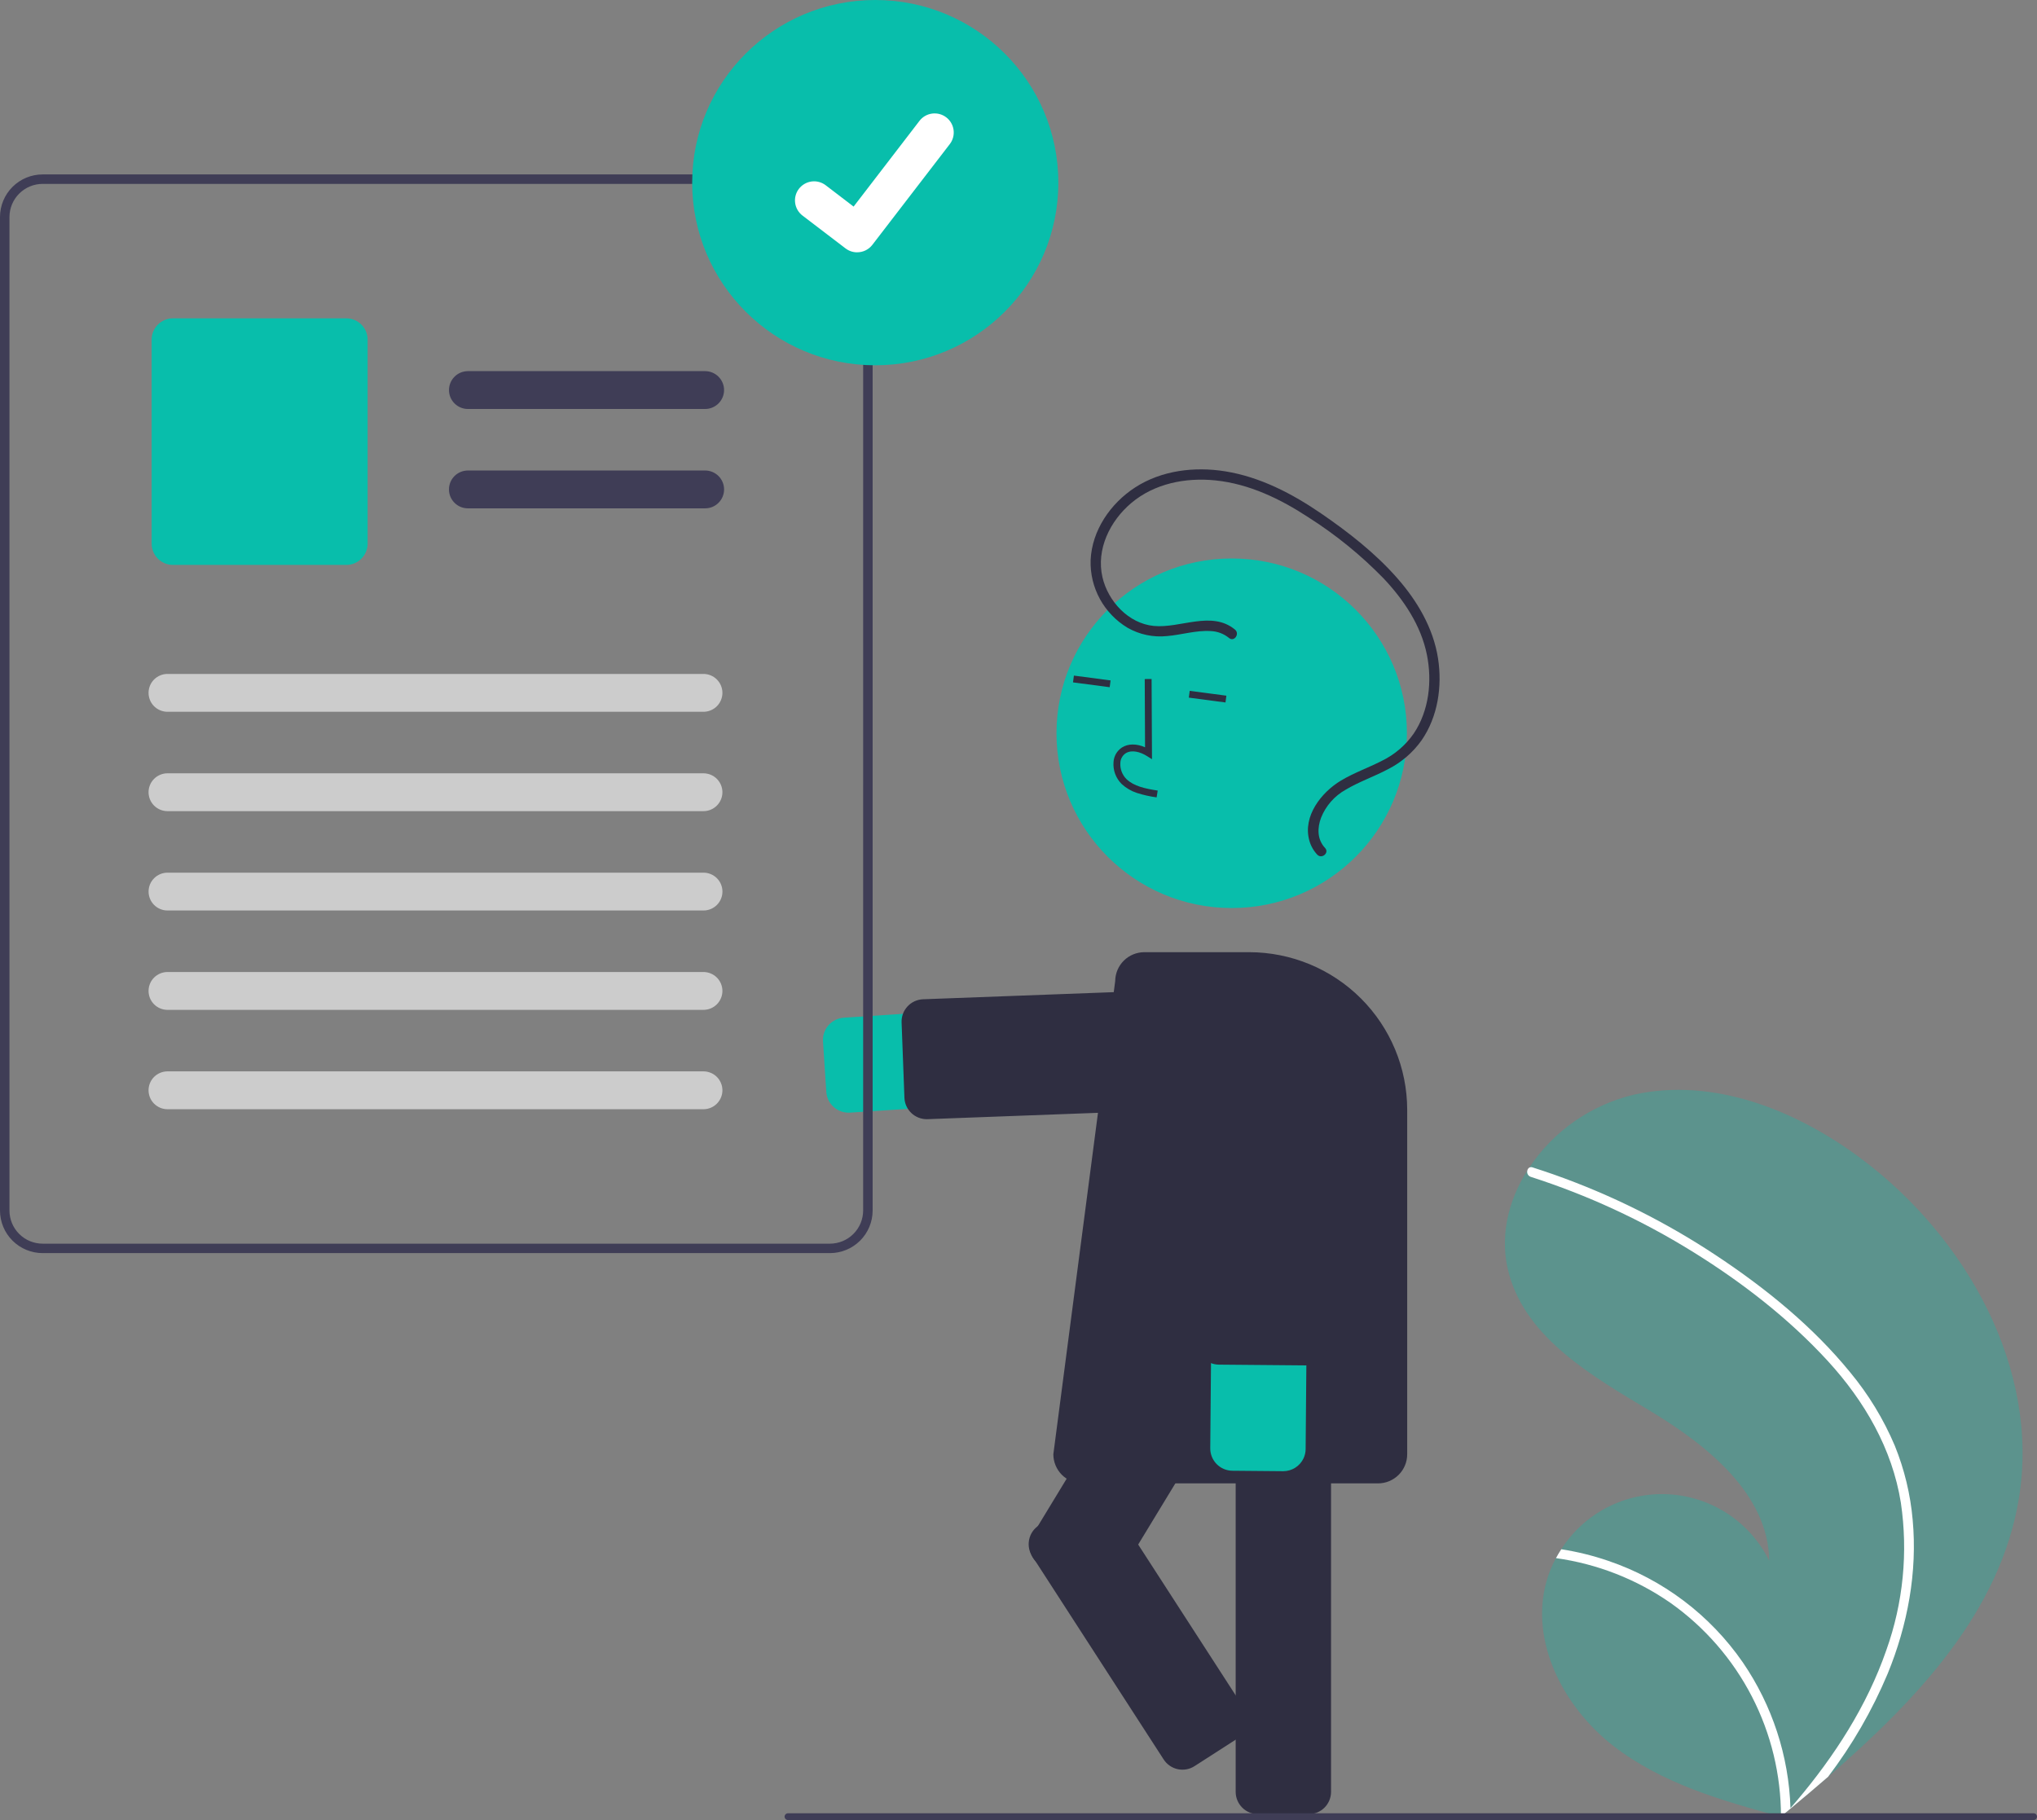 <svg width="94" height="84" viewBox="0 0 94 84" fill="none" xmlns="http://www.w3.org/2000/svg">
<rect x="0" y="0" width="94" height="84" fill="#808080" stroke="none"/>
<g clip-path="url(#clip0_520_439)">
<path opacity="0.3" d="M93.167 69.139C92.312 74.388 88.46 78.453 84.359 82.005C83.786 82.501 83.212 82.987 82.636 83.464C82.632 83.466 82.629 83.471 82.624 83.473C82.597 83.496 82.569 83.519 82.543 83.542C82.425 83.64 82.306 83.738 82.188 83.835L82.262 83.858L82.492 83.929C82.413 83.907 82.335 83.887 82.256 83.865C82.233 83.858 82.208 83.853 82.185 83.846C79.465 83.113 76.691 82.309 74.468 80.592C72.162 78.809 70.573 75.769 71.369 72.968C71.473 72.601 71.619 72.246 71.802 71.912C71.877 71.772 71.96 71.636 72.047 71.502C72.572 70.679 73.308 70.01 74.179 69.564C75.05 69.118 76.024 68.911 77.001 68.966C77.978 69.02 78.923 69.333 79.739 69.872C80.555 70.412 81.212 71.158 81.643 72.035C81.604 68.949 78.778 66.698 76.128 65.105C73.477 63.514 70.476 61.794 69.642 58.82C69.177 57.166 69.568 55.461 70.481 54.021C70.509 53.978 70.537 53.934 70.567 53.891C71.686 52.207 73.4 51.007 75.368 50.529C79.039 49.698 82.887 51.229 85.898 53.484C90.744 57.112 94.139 63.171 93.167 69.139Z" fill="#08BEAB"/>
<path d="M85.381 63.34C86.228 64.362 86.921 65.502 87.438 66.724C87.882 67.818 88.16 68.972 88.263 70.148C88.486 72.564 88.027 75.005 87.111 77.241C86.398 78.938 85.473 80.539 84.359 82.005C83.786 82.501 83.212 82.987 82.636 83.464C82.632 83.466 82.629 83.471 82.624 83.473C82.597 83.496 82.569 83.519 82.543 83.542C82.425 83.64 82.306 83.738 82.188 83.835L82.262 83.858L82.492 83.929C82.413 83.907 82.335 83.887 82.256 83.865C82.233 83.858 82.208 83.853 82.185 83.846C82.188 81.917 81.728 80.014 80.843 78.299C79.958 76.584 78.674 75.105 77.098 73.986C75.521 72.888 73.707 72.177 71.802 71.912C71.877 71.772 71.96 71.636 72.047 71.502C72.784 71.617 73.509 71.795 74.214 72.037C76.735 72.893 78.912 74.536 80.424 76.723C81.784 78.711 82.547 81.044 82.624 83.449C82.719 83.34 82.814 83.229 82.906 83.119C84.656 81.049 86.153 78.735 87.045 76.165C87.825 73.985 88.056 71.647 87.718 69.357C87.32 66.864 86.04 64.663 84.349 62.817C82.537 60.841 80.361 59.162 78.085 57.754C75.753 56.309 73.252 55.154 70.639 54.315C70.58 54.295 70.53 54.254 70.501 54.2C70.472 54.145 70.464 54.081 70.481 54.022C70.491 53.968 70.522 53.922 70.567 53.891C70.59 53.877 70.616 53.869 70.643 53.867C70.67 53.865 70.697 53.869 70.722 53.879C71.045 53.983 71.366 54.089 71.685 54.201C74.343 55.138 76.874 56.4 79.219 57.959C81.485 59.461 83.66 61.227 85.381 63.34Z" fill="white"/>
<path d="M39.158 51.353C38.897 51.353 38.645 51.254 38.454 51.075C38.264 50.897 38.148 50.653 38.131 50.393L37.978 48.063C37.96 47.791 38.052 47.523 38.232 47.318C38.412 47.113 38.666 46.988 38.939 46.97L57.232 45.775C57.52 45.756 57.81 45.794 58.083 45.886C58.357 45.979 58.61 46.124 58.827 46.314C59.045 46.505 59.222 46.736 59.35 46.994C59.478 47.253 59.553 47.534 59.572 47.822C59.591 48.11 59.553 48.398 59.46 48.671C59.367 48.944 59.221 49.197 59.031 49.413C58.84 49.63 58.608 49.807 58.349 49.935C58.09 50.062 57.808 50.137 57.519 50.156L39.227 51.351C39.204 51.353 39.181 51.353 39.158 51.353Z" fill="#08BEAB"/>
<path d="M42.765 51.654C42.498 51.653 42.242 51.55 42.051 51.366C41.859 51.181 41.746 50.93 41.736 50.664L41.605 47.185C41.6 47.05 41.622 46.915 41.669 46.788C41.716 46.662 41.788 46.546 41.88 46.447C41.972 46.348 42.082 46.268 42.205 46.212C42.328 46.155 42.461 46.124 42.596 46.119L57.639 45.558C57.912 45.548 58.178 45.646 58.379 45.832C58.579 46.017 58.697 46.275 58.707 46.547L58.838 50.026C58.843 50.161 58.821 50.296 58.774 50.422C58.727 50.549 58.655 50.665 58.563 50.764C58.471 50.863 58.361 50.943 58.237 50.999C58.114 51.056 57.982 51.087 57.846 51.092L42.804 51.653C42.791 51.654 42.778 51.654 42.765 51.654Z" fill="#2F2E41"/>
<path d="M60.392 83.728H58.052C57.779 83.728 57.517 83.62 57.324 83.427C57.131 83.234 57.022 82.973 57.022 82.7V63.243C57.022 62.97 57.131 62.709 57.324 62.516C57.517 62.323 57.779 62.215 58.052 62.215H60.392C60.666 62.215 60.927 62.323 61.121 62.516C61.314 62.709 61.422 62.97 61.423 63.243V82.7C61.422 82.973 61.314 83.234 61.121 83.427C60.927 83.62 60.666 83.728 60.392 83.728Z" fill="#2F2E41"/>
<path d="M50.006 73.443L48.005 72.233C47.772 72.091 47.604 71.863 47.539 71.599C47.474 71.334 47.517 71.054 47.658 70.821L57.767 54.181C57.909 53.949 58.138 53.781 58.403 53.716C58.668 53.651 58.949 53.694 59.182 53.835L61.183 55.045C61.417 55.187 61.585 55.415 61.65 55.68C61.715 55.945 61.672 56.224 61.531 56.458L51.422 73.097C51.28 73.33 51.051 73.497 50.786 73.562C50.521 73.627 50.24 73.584 50.006 73.443Z" fill="#2F2E41"/>
<path d="M56.839 41.909C61.304 41.909 64.924 38.297 64.924 33.842C64.924 29.387 61.304 25.775 56.839 25.775C52.373 25.775 48.753 29.387 48.753 33.842C48.753 38.297 52.373 41.909 56.839 41.909Z" fill="#08BEAB"/>
<path d="M52.462 36.596C52.202 36.511 51.963 36.371 51.762 36.186C51.628 36.054 51.526 35.894 51.46 35.718C51.395 35.542 51.37 35.354 51.385 35.167C51.393 35.034 51.433 34.905 51.499 34.789C51.566 34.674 51.659 34.575 51.771 34.501C52.06 34.316 52.446 34.316 52.84 34.489L52.825 31.34L53.142 31.338L53.16 35.04L52.916 34.887C52.632 34.71 52.228 34.585 51.942 34.768C51.871 34.816 51.813 34.88 51.771 34.955C51.729 35.029 51.705 35.112 51.701 35.198C51.69 35.337 51.709 35.477 51.758 35.608C51.806 35.739 51.882 35.858 51.981 35.957C52.331 36.291 52.842 36.395 53.424 36.488L53.374 36.801C53.065 36.76 52.759 36.691 52.462 36.596Z" fill="#2F2E41"/>
<path d="M49.557 31.181L49.515 31.494L51.208 31.717L51.25 31.404L49.557 31.181Z" fill="#2F2E41"/>
<path d="M54.901 31.884L54.859 32.198L56.552 32.421L56.593 32.108L54.901 31.884Z" fill="#2F2E41"/>
<path d="M63.59 68.463H49.956C49.599 68.463 49.256 68.321 49.003 68.069C48.751 67.817 48.609 67.475 48.608 67.119L51.462 45.281C51.465 44.926 51.608 44.586 51.86 44.336C52.112 44.086 52.454 43.946 52.809 43.946H57.648C59.58 43.949 61.433 44.715 62.8 46.079C64.166 47.442 64.935 49.291 64.937 51.219V67.119C64.937 67.475 64.795 67.817 64.542 68.069C64.289 68.321 63.947 68.463 63.59 68.463Z" fill="#2F2E41"/>
<path d="M60.157 67.299C60.074 67.479 59.94 67.632 59.772 67.739C59.605 67.845 59.409 67.901 59.211 67.9L56.871 67.879C56.735 67.878 56.602 67.85 56.477 67.798C56.352 67.745 56.239 67.668 56.145 67.572C56.05 67.475 55.975 67.362 55.924 67.236C55.873 67.111 55.848 66.977 55.849 66.842L56.008 48.553C56.011 48.264 56.07 47.98 56.183 47.714C56.296 47.449 56.46 47.208 56.666 47.006C56.872 46.804 57.116 46.644 57.384 46.536C57.652 46.428 57.939 46.374 58.227 46.377C58.516 46.379 58.802 46.438 59.068 46.551C59.334 46.663 59.575 46.827 59.778 47.033C59.98 47.239 60.14 47.482 60.248 47.749C60.357 48.017 60.411 48.303 60.409 48.591L60.25 66.88C60.249 67.025 60.217 67.168 60.157 67.299Z" fill="#08BEAB"/>
<path d="M61.19 62.416C61.107 62.597 60.974 62.749 60.806 62.856C60.638 62.963 60.443 63.019 60.244 63.017L56.248 62.982C55.974 62.98 55.714 62.869 55.522 62.675C55.331 62.48 55.224 62.218 55.226 61.945L55.357 46.927C55.358 46.792 55.386 46.659 55.438 46.534C55.491 46.41 55.568 46.297 55.665 46.203C55.761 46.108 55.876 46.033 56.001 45.983C56.127 45.932 56.261 45.907 56.396 45.908L60.392 45.942C60.528 45.944 60.662 45.971 60.786 46.024C60.911 46.077 61.024 46.154 61.118 46.25C61.213 46.346 61.288 46.46 61.339 46.585C61.39 46.711 61.415 46.844 61.414 46.979L61.283 61.998C61.282 62.142 61.251 62.285 61.19 62.416Z" fill="#2F2E41"/>
<path d="M56.99 29.057C55.909 28.165 54.464 29.009 53.242 28.889C52.072 28.775 51.131 27.748 50.875 26.643C50.575 25.354 51.224 24.044 52.201 23.219C53.271 22.314 54.708 22.033 56.077 22.171C57.646 22.329 59.092 23.03 60.394 23.886C61.65 24.686 62.808 25.629 63.847 26.695C64.778 27.682 65.573 28.865 65.845 30.212C66.093 31.436 65.947 32.8 65.239 33.855C64.864 34.395 64.355 34.831 63.761 35.118C63.143 35.435 62.481 35.666 61.883 36.024C60.979 36.564 60.111 37.664 60.419 38.787C60.485 39.032 60.611 39.257 60.785 39.443C60.993 39.666 61.357 39.359 61.147 39.136C60.779 38.744 60.783 38.211 60.966 37.731C61.184 37.19 61.58 36.739 62.089 36.452C62.715 36.078 63.41 35.842 64.052 35.501C64.667 35.189 65.198 34.733 65.598 34.172C66.354 33.081 66.56 31.676 66.359 30.383C66.142 28.984 65.395 27.724 64.469 26.673C63.462 25.529 62.233 24.568 60.98 23.708C59.635 22.785 58.154 22.011 56.526 21.751C55.116 21.527 53.595 21.71 52.38 22.498C51.246 23.233 50.389 24.478 50.328 25.851C50.308 26.476 50.456 27.094 50.755 27.643C51.055 28.192 51.496 28.651 52.032 28.973C52.583 29.288 53.218 29.422 53.849 29.357C54.524 29.301 55.196 29.082 55.877 29.126C56.185 29.139 56.48 29.252 56.718 29.447C56.954 29.642 57.224 29.251 56.99 29.057V29.057Z" fill="#2F2E41"/>
<path d="M47.483 71.102C47.486 71.084 47.489 71.066 47.493 71.049C47.521 70.916 47.575 70.791 47.652 70.68C47.729 70.569 47.828 70.474 47.942 70.401L49.908 69.136C50.138 68.989 50.417 68.938 50.684 68.996C50.951 69.053 51.184 69.214 51.332 69.443L57.398 78.826C57.546 79.055 57.597 79.333 57.539 79.6C57.482 79.866 57.32 80.099 57.091 80.247L55.124 81.512C54.895 81.66 54.615 81.71 54.348 81.653C54.081 81.595 53.848 81.434 53.7 81.206L47.634 71.823C47.495 71.61 47.441 71.353 47.483 71.102Z" fill="#2F2E41"/>
<path d="M40.118 9.265C39.968 8.907 39.715 8.601 39.391 8.385C39.068 8.169 38.688 8.053 38.298 8.05H1.969C1.447 8.05 0.946 8.257 0.577 8.626C0.208 8.994 0 9.494 0 10.015V55.87C0 56.391 0.208 56.891 0.577 57.259C0.946 57.628 1.447 57.835 1.969 57.835H38.3C38.822 57.834 39.322 57.627 39.692 57.259C40.061 56.891 40.268 56.391 40.269 55.87V10.015C40.27 9.757 40.219 9.502 40.12 9.265H40.118ZM39.831 55.87C39.83 56.276 39.668 56.664 39.381 56.95C39.094 57.237 38.705 57.398 38.298 57.399H1.969C1.563 57.399 1.173 57.238 0.886 56.951C0.599 56.664 0.437 56.276 0.437 55.87V10.015C0.438 9.61 0.599 9.221 0.887 8.935C1.174 8.648 1.563 8.487 1.969 8.487H38.3C38.606 8.488 38.904 8.58 39.158 8.751C39.411 8.922 39.607 9.165 39.722 9.448C39.744 9.504 39.763 9.562 39.779 9.62C39.814 9.749 39.832 9.882 39.832 10.015L39.831 55.87Z" fill="#3F3D56"/>
<path d="M32.537 18.876H21.594C21.362 18.876 21.139 18.784 20.975 18.62C20.811 18.457 20.719 18.235 20.719 18.003C20.719 17.771 20.811 17.549 20.975 17.385C21.139 17.221 21.362 17.129 21.594 17.129H32.537C32.769 17.129 32.992 17.221 33.156 17.385C33.32 17.549 33.413 17.771 33.413 18.003C33.413 18.235 33.32 18.457 33.156 18.62C32.992 18.784 32.769 18.876 32.537 18.876Z" fill="#3F3D56"/>
<path d="M32.537 23.462H21.594C21.479 23.462 21.365 23.439 21.259 23.396C21.152 23.352 21.056 23.288 20.974 23.206C20.893 23.125 20.828 23.029 20.784 22.923C20.74 22.817 20.718 22.703 20.718 22.588C20.718 22.474 20.74 22.36 20.784 22.254C20.828 22.148 20.893 22.051 20.974 21.97C21.056 21.889 21.152 21.825 21.259 21.781C21.365 21.737 21.479 21.715 21.594 21.715H32.537C32.652 21.715 32.766 21.737 32.873 21.781C32.979 21.825 33.075 21.889 33.157 21.97C33.238 22.051 33.303 22.148 33.347 22.254C33.391 22.36 33.414 22.474 33.414 22.588C33.414 22.703 33.391 22.817 33.347 22.923C33.303 23.029 33.238 23.125 33.157 23.206C33.075 23.288 32.979 23.352 32.873 23.396C32.766 23.439 32.652 23.462 32.537 23.462Z" fill="#3F3D56"/>
<path d="M15.98 26.073H7.983C7.721 26.073 7.471 25.969 7.286 25.785C7.102 25.6 6.998 25.351 6.998 25.09V15.675C6.998 15.414 7.102 15.164 7.286 14.98C7.471 14.796 7.721 14.692 7.983 14.692H15.98C16.241 14.692 16.491 14.796 16.676 14.98C16.86 15.164 16.964 15.414 16.965 15.675V25.09C16.964 25.351 16.86 25.6 16.676 25.785C16.491 25.969 16.241 26.073 15.98 26.073Z" fill="#08BEAB"/>
<path d="M32.461 32.851H7.73C7.498 32.851 7.276 32.759 7.111 32.596C6.947 32.432 6.855 32.209 6.855 31.978C6.855 31.746 6.947 31.524 7.111 31.36C7.276 31.196 7.498 31.104 7.73 31.104H32.461C32.693 31.104 32.916 31.196 33.08 31.36C33.244 31.524 33.337 31.746 33.337 31.978C33.337 32.209 33.244 32.432 33.08 32.596C32.916 32.759 32.693 32.851 32.461 32.851Z" fill="#CCCCCC"/>
<path d="M32.461 37.437H7.73C7.498 37.437 7.276 37.345 7.111 37.181C6.947 37.017 6.855 36.795 6.855 36.563C6.855 36.332 6.947 36.11 7.111 35.946C7.276 35.782 7.498 35.69 7.73 35.69H32.461C32.693 35.69 32.916 35.782 33.08 35.946C33.244 36.11 33.337 36.332 33.337 36.563C33.337 36.795 33.244 37.017 33.08 37.181C32.916 37.345 32.693 37.437 32.461 37.437Z" fill="#CCCCCC"/>
<path d="M32.461 42.022H7.73C7.498 42.022 7.276 41.93 7.112 41.766C6.948 41.602 6.856 41.38 6.856 41.149C6.856 40.917 6.948 40.696 7.112 40.532C7.276 40.368 7.498 40.276 7.73 40.276H32.461C32.576 40.275 32.69 40.298 32.797 40.342C32.903 40.385 33 40.45 33.081 40.531C33.162 40.612 33.227 40.708 33.271 40.814C33.315 40.92 33.338 41.034 33.338 41.149C33.338 41.264 33.315 41.377 33.271 41.483C33.227 41.59 33.162 41.686 33.081 41.767C33 41.848 32.903 41.912 32.797 41.956C32.69 42 32.576 42.023 32.461 42.022Z" fill="#CCCCCC"/>
<path d="M32.461 46.608H7.73C7.498 46.608 7.276 46.516 7.111 46.352C6.947 46.188 6.855 45.966 6.855 45.734C6.855 45.503 6.947 45.281 7.111 45.117C7.276 44.953 7.498 44.861 7.73 44.861H32.461C32.693 44.861 32.916 44.953 33.08 45.117C33.244 45.281 33.337 45.503 33.337 45.734C33.337 45.966 33.244 46.188 33.08 46.352C32.916 46.516 32.693 46.608 32.461 46.608Z" fill="#CCCCCC"/>
<path d="M32.461 51.194H7.73C7.498 51.194 7.276 51.102 7.111 50.938C6.947 50.774 6.855 50.552 6.855 50.32C6.855 50.088 6.947 49.866 7.111 49.702C7.276 49.539 7.498 49.447 7.73 49.447H32.461C32.693 49.447 32.916 49.539 33.08 49.702C33.244 49.866 33.337 50.088 33.337 50.32C33.337 50.552 33.244 50.774 33.08 50.938C32.916 51.102 32.693 51.194 32.461 51.194Z" fill="#CCCCCC"/>
<path d="M40.39 16.859C45.056 16.859 48.839 13.085 48.839 8.43C48.839 3.774 45.056 0 40.39 0C35.724 0 31.941 3.774 31.941 8.43C31.941 13.085 35.724 16.859 40.39 16.859Z" fill="#08BEAB"/>
<path d="M39.553 11.645C39.363 11.646 39.178 11.584 39.026 11.47L39.016 11.463L37.031 9.948C36.939 9.878 36.862 9.79 36.804 9.69C36.746 9.59 36.708 9.479 36.693 9.365C36.678 9.25 36.685 9.133 36.715 9.022C36.745 8.91 36.797 8.805 36.867 8.714C36.938 8.622 37.026 8.545 37.126 8.487C37.226 8.429 37.337 8.392 37.452 8.376C37.567 8.361 37.684 8.369 37.796 8.399C37.907 8.429 38.013 8.48 38.104 8.551L39.391 9.535L42.43 5.579C42.5 5.487 42.588 5.41 42.688 5.352C42.788 5.294 42.899 5.257 43.014 5.242C43.129 5.227 43.246 5.234 43.358 5.264C43.469 5.294 43.574 5.345 43.666 5.416L43.666 5.416L43.648 5.442L43.667 5.416C43.852 5.558 43.974 5.768 44.004 5.999C44.035 6.231 43.972 6.465 43.83 6.65L40.255 11.301C40.173 11.408 40.066 11.495 39.945 11.554C39.823 11.614 39.689 11.645 39.554 11.644L39.553 11.645Z" fill="white"/>
<path d="M93.844 84H36.363C36.321 84 36.282 83.984 36.252 83.954C36.223 83.925 36.206 83.885 36.206 83.844C36.206 83.803 36.223 83.763 36.252 83.734C36.282 83.705 36.321 83.688 36.363 83.688H93.844C93.885 83.688 93.925 83.705 93.954 83.734C93.984 83.763 94 83.803 94 83.844C94 83.885 93.984 83.925 93.954 83.954C93.925 83.984 93.885 84 93.844 84Z" fill="#3F3D56"/>
</g>
<defs>
<clipPath id="clip0_520_439">
<rect width="94" height="84" fill="white"/>
</clipPath>
</defs>
</svg>
